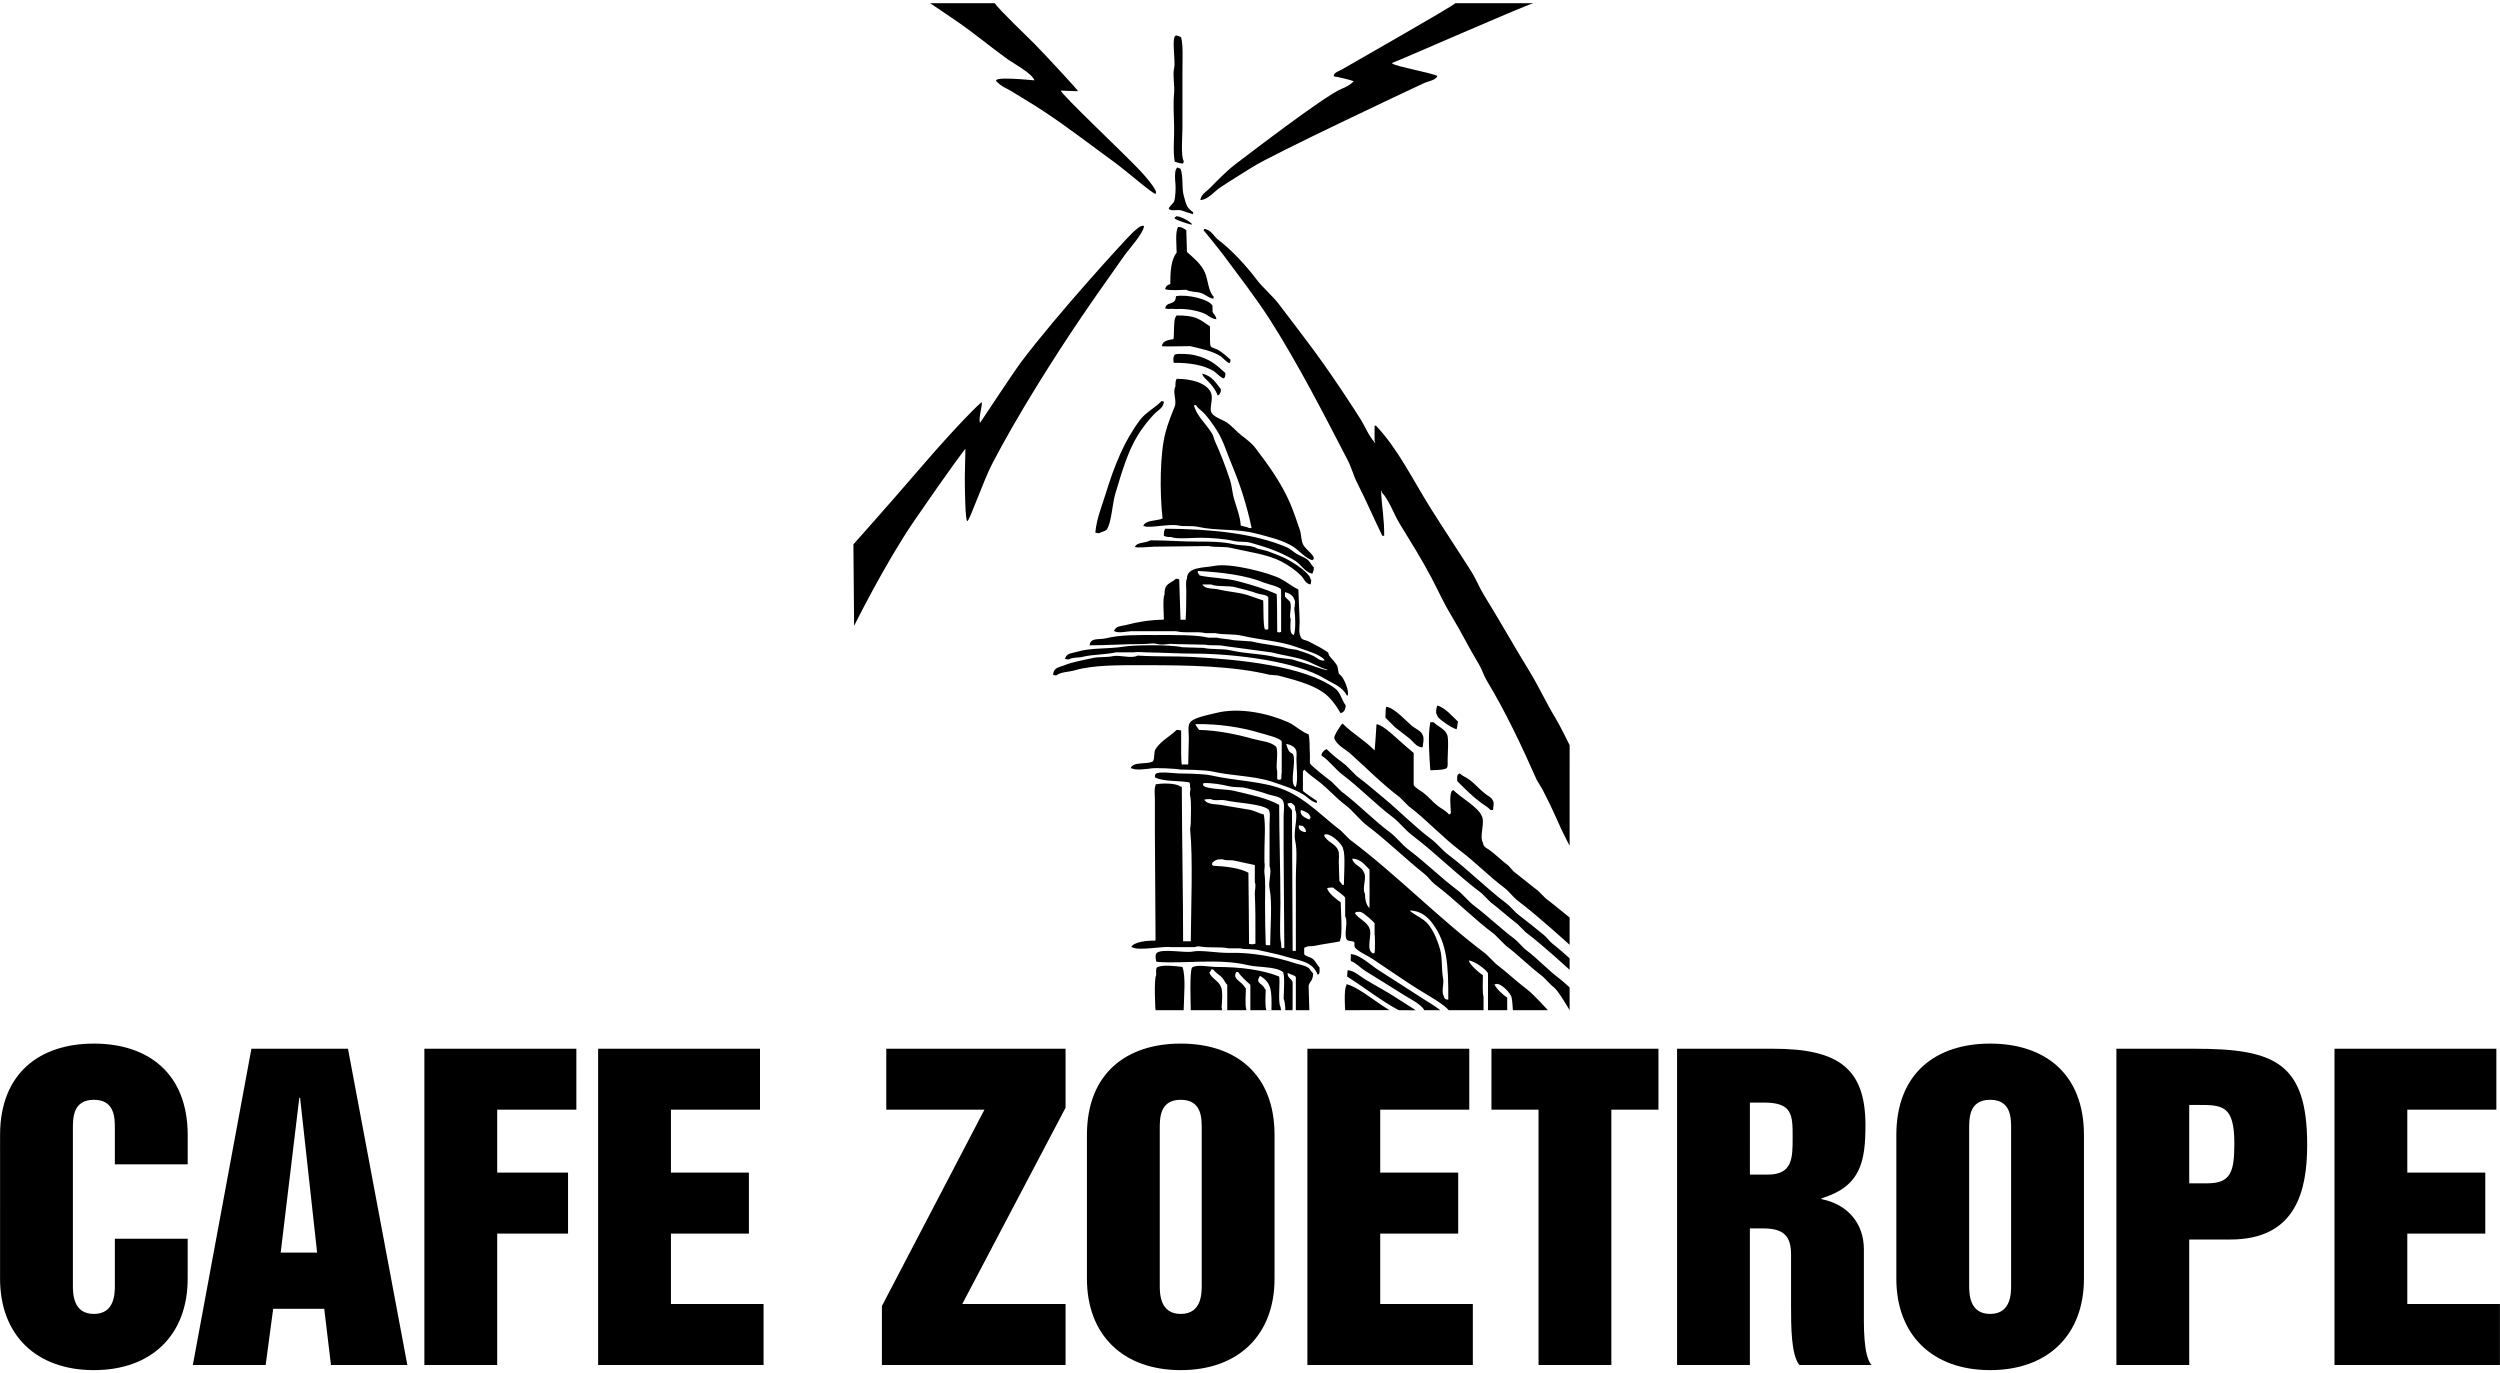 <?xml version="1.0" encoding="utf-8"?>
<!-- Generator: Adobe Illustrator 24.2.0, SVG Export Plug-In . SVG Version: 6.00 Build 0)  -->
<svg version="1.1" id="Layer_1" xmlns="http://www.w3.org/2000/svg" xmlns:xlink="http://www.w3.org/1999/xlink" x="0px" y="0px"
	 viewBox="0 0 375 206" style="enable-background:new 0 0 375 206;" xml:space="preserve">
<style type="text/css">
	.st0{fill-rule:evenodd;clip-rule:evenodd;}
</style>
<g>
	<path class="st0" d="M235.442,126.861c0,0-0.865-1.643-1.294-2.582c-0.885-2.014-1.765-3.905-2.778-5.86
		c-0.292-0.476-0.573-0.964-0.864-1.444c-2.231-5.048-4.71-10.301-7.495-14.89c-0.483-0.794-0.679-1.624-1.154-2.406
		c-1.429-2.34-2.708-4.962-4.135-7.301c-1.132-1.852-1.966-3.737-2.978-5.667c-1.445-2.752-3.194-5.547-4.801-8.169
		c-0.881-1.44-1.572-3.546-2.697-4.708c0-0.066,0-0.132,0-0.197c-0.027,0-0.059,0-0.098,0c0.117,2.274,0.507,4.299,0.48,6.73
		c-0.092,0-0.189,0-0.282,0c-1.255-2.578-2.453-5.35-3.744-7.878c-0.604-1.178-0.844-2.292-1.446-3.455
		c-3.703-7.156-7.328-14.223-11.523-20.859c-2.16-3.395-4.652-6.585-7.026-9.797c-0.7-0.95-3.036-3.815-3.073-3.842
		c0.036,0,0.096-0.132,0.096-0.196c1.046,0.106,1.454,1.132,2.112,1.638c1.986,1.493,4.178,3.875,5.676,5.862
		c1.022,1.353,2.433,2.49,3.459,3.837c2.28,3.04,4.637,6.023,6.823,9.135c1.847,2.636,3.671,5.369,5.381,8.063
		c0.72,1.148,1.214,2.495,2.107,3.461c0,0.034,0,0.067,0,0.099c0.039,0,0.072,0,0.1,0c-0.039-0.199-0.025-0.185-0.1-0.288
		c0-0.773,0-1.54,0-2.299c0.072,0,0.132,0,0.205,0c3.358,3.536,5.586,8.253,8.259,12.478c1.966,3.137,4.081,6.293,6.059,9.421
		c0.727,1.169,1.191,2.387,1.91,3.561c2.311,3.746,4.529,7.682,6.828,11.436c1.369,2.244,2.484,4.687,3.836,6.912
		c0.801,1.317,2.159,4.125,2.159,4.125V126.861z M178.615,151.525c-0.01-1.183-0.19-5.784,0.192-6.391
		c0.713-0.525,2.588-0.091,3.653-0.091c3.499,0,6.885,0.406,9.416,1.438c0.167,0.908-0.216,3.861,0.188,4.513
		c0.038,0.089,0.068,0.43,0.096,0.531H178.615z M173.32,151.525c0,0-0.263-4.656,0.104-5.235c-0.006-0.378-0.049-0.932,0.096-1.156
		c0.677-0.485,2.971-0.219,3.846-0.091c0.535,1.48,0.216,4.441,0.186,6.483H173.32z M128.011,81.655c0,0,5.014-5.612,10.256-11.706
		c5.729-6.66,8.841-9.564,8.926-9.591c0.369-0.132-0.504,2.372-0.189,3.065c0.011,0.034,4.972-7.526,6.153-9.097
		c5.41-7.194,15.53-18.263,16.618-19.314c0.441-0.427,1.536-1.48,1.834-1.056c-0.207,1.2-2.294,3.423-2.987,4.423
		c-2.098,2.99-4.202,5.933-6.244,8.938c-4.303,6.316-9.915,15.237-13.554,22.26c-1.339,2.591-3.405,8.588-3.725,8.588
		c-0.31,0-0.377-4.737-0.377-6.534c0-0.631,0.09-3.653,0.09-4.33c-0.017,0-2.299,2.971-7.686,10.832
		c-4.379,6.391-9.012,15.746-9.012,15.746L128.011,81.655z M149.211,0.48c0.61,0.933,5.061,5.189,5.864,5.994
		c0.996,1.005,6.615,6.988,6.619,7.206c-0.426,0.016-2.199-0.09-2.584-0.09c0.269,0.748,9.336,9.301,11.722,11.815
		c0.685,0.715,1.457,1.605,2.02,2.395c0.226,0.337,0.768,1.048,0.478,1.255c-0.134,0.282-4.486-3.484-5.765-4.423
		c-3.662-2.656-7.253-5.458-11.051-7.965c-1.579-1.05-3.236-1.999-4.809-2.987c-0.738-0.472-1.32-0.551-2.204-1.445
		c-0.89-0.878,5.439-0.182,5.667-0.182c-0.371-1.062-3.073-2.488-4.035-3.175c-2.548-1.83-5.02-3.905-7.594-5.671
		c-1.26-0.871-4.032-2.727-4.032-2.727H149.211z M180.055,30.014c0.103-0.855,0.862-1.241,1.352-1.725
		c1.297-1.309,2.533-2.62,4.03-3.75c0.877-0.648,13.273-10.223,15.854-11.238c0.648-0.26,1.249-0.591,1.736-1.067
		c0.028,0,0.051,0,0.087,0c-0.319-0.23-2.52-0.716-2.97-0.766c-0.036-0.033-0.076-0.064-0.098-0.089
		c0.155-0.599,0.78-0.679,1.245-0.961c0.544-0.34,17.008-9.685,17.008-9.939h11.716c-1.568,0.427-20.709,8.861-21.231,8.972
		c0.036,0.032,0.067,0.064,0.096,0.097c0.617,0.448,5.468,1.296,6.728,1.832c-0.18,0.642-1.343,0.79-1.925,1.053
		c-2.147,0.981-22.775,10.713-25.745,12.584c-1.655,1.044-3.354,2.064-4.996,3.171C182.123,28.741,181.254,29.927,180.055,30.014
		 M176.407,5.322c-0.761,0.15-0.031,3.757-0.288,4.899c-0.24,1.054,0.102,2.719,0,3.747c-0.159,1.532-0.037,3.331,0,5.093
		c0.03,1.674-0.189,3.686,0.09,5.192c0.398,0.14,0.781,0.247,1.254,0.285c0.05-0.145,0.063-0.165,0.097-0.388
		c-0.456-0.603-0.193-3.889-0.193-4.997c0-2.913,0-5.824,0-8.735c0-1.584,0.12-3.535-0.191-4.813
		C176.882,5.462,176.833,5.367,176.407,5.322z M176.597,25.115c-0.112,0.154-0.102,0.082-0.19,0.289
		c-0.227,0.362-0.159,1.57-0.093,2.116c0.054,0.517,0.041,1.97-0.195,2.684c-0.099,0.302-0.973,0.966-0.769,1.157
		c0.413,0.358,1.167,0.036,1.826,0.19c0.576,0.197,1.15,0.387,1.729,0.579c0.025-0.096,0.067-0.192,0.092-0.283
		c-0.025,0-0.536-0.381-0.765-0.676c-0.33-0.428-0.521-1.263-0.672-1.828c-0.326-1.178-0.034-2.917-0.484-4.029
		C176.916,25.243,176.755,25.175,176.597,25.115z M176.495,32.421c-0.087,0.082-0.163,0.124-0.286,0.193c0,0.067,0,0.129,0,0.189
		c0.066,0.031,0.129,0.065,0.198,0.091c0.242,0.179,2.283,0.892,2.4,0.777C178.807,33.418,177.342,32.52,176.495,32.421z
		 M176.691,34.056c-0.426,0.814-0.199,2.685-0.195,3.838c-0.838,1.074-0.954,2.792-0.954,4.707
		c-0.378,0.121-0.697,0.333-0.768,0.775c0.795,0.262,2.199,0.097,3.171,0.093c0.599,0.359,1.547,0.26,2.213,0.482
		c0.63,0.214,1.116,0.726,1.826,0.863c0.033-0.099,0.059-0.191,0.092-0.286c-0.855-0.821-0.837-2.489-1.342-3.656
		c-0.576-1.304-1.697-2.177-2.69-3.072c-0.035-1.092-0.069-2.178-0.099-3.264c-0.196-0.127-0.225-0.202-0.481-0.295
		C177.268,34.081,177.067,34.056,176.691,34.056z M182.46,47.89c-0.066-0.608-0.43-0.712-0.58-1.15c0-0.29,0-0.579,0-0.872
		c-0.464-0.98-3.837-1.768-5.473-1.44c-0.06,0.364-0.087,0.717-0.384,0.861c-0.534,0.356-1.101,0.196-1.25,0.97
		c0.185,0.056,0.385,0.092,0.674,0.094c0.151-0.082,0.723,0.021,1.15,0c1.201-0.082,2.99,0.217,4.033,0.668
		C181.243,47.293,181.669,47.802,182.46,47.89z M176.495,47.316c-0.103,0.146-0.103,0.081-0.181,0.292
		c-0.292,0.45-0.165,2.559-0.292,3.264c-0.742,0.116-1.656,0.225-1.73,1.048c0.067,0.094,2.883,0,4.226,0
		c1.704,0.413,3.346,0.711,4.612,1.541c0.249,0.167,1.147,1.168,1.344,0.962c0.087-0.121,0.087-0.232,0.096-0.482
		c-0.567-0.514-1.149-1.024-1.829-1.439c-0.282-0.179-0.999-0.3-1.143-0.582c-0.178-0.315-0.061-2.572-0.103-2.971
		C179.815,47.841,179.42,47.32,176.495,47.316z M176.209,53.178c-0.235,0.435-0.206,0.492-0.187,1.148
		c0.034,0.028,0.059,0.056,0.096,0.097c2.306-0.03,4.498,0.354,5.956,1.247c0.265,0.168,1.346,1.261,1.532,1.06
		c0.183-0.201,0.196-0.367,0.196-0.774c-1.445-1.334-2.33-2.114-4.608-2.685C178.507,53.101,176.718,52.993,176.209,53.178z
		 M180.35,56.052c0,0.678,1.589,1.348,2.301,3.268c0.067,0,0.308-0.155,0.381-0.377c0.095-0.141,0.098-0.32,0.098-0.578
		C182.309,57.368,181.842,56.405,180.35,56.052z M176.495,56.825c-0.157,0.295-0.197,0.623-0.181,1.156
		c-0.471,0.778,0.243,2.12-0.105,2.979c-0.455,1.136-0.981,2.449-1.339,3.75c-0.906,3.196-0.926,9.234-0.484,13.063
		c-0.747,0.376-2.689,0.206-2.887,1.158c0.071,0,0.131,0,0.198,0c0.632,0.339,3.761-0.401,5.093-0.106
		c0.853,0.198,1.899-0.022,2.885,0.198c2.736,0.623,5.883,0.268,8.548,0.965c2.038,0.522,4.166,1.014,5.762,2.014
		c0.743,0.469,2.02,1.904,2.884,2.016c0.803-0.47-1.075-1.546-1.432-2.4c-0.32-0.752-0.207-1.419-0.488-2.211
		c-0.444-1.27-0.894-2.671-1.441-3.942c-1.357-3.113-3.266-5.719-5.195-8.261c-0.502-0.676-1.327-1.312-2.012-1.83
		c-0.786-0.592-1.463-1.452-2.303-2.014c-0.643-0.429-2.003-0.803-2.308-1.534c-0.29-0.54,0.282-1.958,0-2.787
		C181.167,57.481,178.72,56.807,176.495,56.825z M174.197,60.19c-0.968,1.014-2.324,1.662-3.179,2.786
		c-2.397,3.195-3.848,6.807-5.185,11.153c-0.541,1.757-1.361,3.718-1.533,5.759c0.165,0.053,0.303,0.081,0.578,0.1
		c0.358-0.258,0.873-0.24,1.146-0.581c0.682-0.919,0.846-3.947,1.25-5.277c0.967-3.183,1.859-6.395,3.462-8.947
		c0.688-1.09,1.594-2.258,2.493-3.172c0.499-0.495,1.274-0.824,1.35-1.724c-0.033-0.031-0.058-0.067-0.094-0.096
		C174.387,60.19,174.292,60.19,174.197,60.19z M181.785,64.998c0.244,0.389,0.288,0.823,0.482,1.243
		c0.794,1.718,1.571,3.72,2.208,5.673c0.349,1.06,0.34,1.98,0.676,3.073c0.341,1.145,0.892,2.562,0.959,3.836
		c0.313,0.144,0.949,0.191,1.251,0.385c0.131,0,0.252,0,0.382,0c-0.717-3.432-1.755-6.607-2.97-9.512
		c-0.77-1.791-1.234-3.526-2.219-5.091c-0.507-0.809-1.188-1.765-1.821-2.494c-0.418-0.469-1.007-0.803-1.349-1.341
		c-0.091,0-0.189,0-0.291,0C179.427,62.305,180.928,63.601,181.785,64.998z M174.773,79.306c-0.156,0.29-0.197,0.556-0.193,1.062
		c0.301,0.162,0.619,0.197,1.149,0.189c0.591,0.353,3.402,0.09,4.326,0.105c1.635,0.006,3.552,0.147,4.997,0.472
		c0.948,0.216,1.691,0.041,2.59,0.29c2.468,0.686,4.71,1.486,6.636,2.692c0.815,0.51,1.527,1.782,2.592,1.931
		c0.035-0.104,0.069-0.192,0.095-0.3c0.104-0.151,0.104-0.395,0.104-0.666c-0.39-0.304-0.564-0.861-0.969-1.161
		c-0.497-0.371-1.077-0.522-1.634-0.864c-0.458-0.273-0.933-0.744-1.43-0.957C188.19,80.008,181.578,79.337,174.773,79.306z
		 M172.561,81.048c-0.857,0.492-1.953,0.226-2.307,0.954c0,0.248,2.051,0.019,2.884,0c2.726-0.035,5.438-0.062,8.162-0.094
		c1.057,0.223,2.263,0.032,3.365,0.281c2.623,0.613,5.348,0.921,7.502,2.018c1.064,0.553,2.163,1.303,2.972,2.12
		c0.454,0.443,0.664,1.238,1.442,1.338c0.064-0.177,0.097-0.37,0.097-0.668c-0.165-0.172-0.14-0.37-0.279-0.579
		c-0.677-0.973-2.711-2.267-3.856-2.784c-0.789-0.366-1.619-0.664-2.392-0.959c-0.291-0.063-1.412-0.383-1.541-0.383
		c-0.919-0.595-2.464-0.384-3.647-0.674c-1.487-0.359-3.795-0.399-5.287-0.383C177.233,81.258,175.014,81.038,172.561,81.048z
		 M177.846,92.957c-0.257,0-0.515,0-0.771,0c-0.056-2.017-0.131-4.034-0.191-6.045c-0.149-0.061-0.235-0.085-0.477-0.107
		c-0.864,0.786-1.772,0.628-1.729,2.405c-0.29,0.453-0.111,2.892-0.098,3.652c-0.033,0.025-0.058,0.063-0.094,0.094
		c-2.014,0.024-3.914,0.352-5.479,0.77c-0.899,0.236-1.63,0.128-1.923,0.958c0.035,0,0.063,0,0.098,0
		c0.562,0.344,1.878,0.014,2.498,0c2.245,0,4.476,0,6.728,0c1.524,0.35,2.977-0.038,4.417,0.283c0.477,0,0.961,0,1.443,0
		c1.229,0.285,2.698,0.082,4.034,0.391c2.916,0.673,5.756,0.793,8.263,1.729c1.197,0.453,3.451,1.034,4.136,1.919
		c0.029,0.032-0.373,0.276-1.156-0.284c-0.822-0.592-2.045-0.908-3.078-1.253c-0.411-0.064-0.829-0.125-1.243-0.189
		c-1.641-0.502-3.619-0.595-5.479-1.062c-0.899-0.055-1.793-0.122-2.691-0.186c-0.749-0.182-1.849-0.206-2.592-0.387
		c-0.418,0-0.836,0-1.25,0c-1.69-0.446-5.297-0.39-7.88-0.39c-2.565,0-5.201-0.058-7.4,0.481c-1.081,0.273-2.371-0.162-2.493,1.062
		c2.58,0,5.191-0.191,7.971-0.192c1.112,0,1.359-0.201,2.212,0c1.01,0.225,1.737-0.137,2.402,0c1.596,0.03,3.197,0.06,4.801,0.096
		c0.823,0.191,1.836-0.018,2.783,0.193c2.375,0.321,4.741,0.645,7.113,0.962c1.563,0.417,3.3,0.621,4.907,1.149
		c1.194,0.394,2.306,1.133,3.452,1.44c0,0.04,0,0.066,0,0.095c-0.09,0-1.126-0.293-1.634-0.475c-1.106-0.412-2.476-0.811-3.65-1.157
		c-0.735-0.093-1.472-0.187-2.214-0.277c-2.087-0.569-4.641-0.545-6.915-1.064c-1.394-0.325-2.868-0.096-4.132-0.382
		c-1.054-0.035-2.109-0.069-3.168-0.099c-1.954-0.427-7.27-0.333-8.744-0.1c-2.46,0.401-4.967,0.144-7.019,0.77
		c-0.832,0.259-1.543,0.166-1.821,0.965c-0.037,0-0.069,0-0.1,0c0.031,0.032,0.064,0.068,0.1,0.094
		c0.138,0.093,0.315,0.093,0.576,0.093c0.543-0.35,1.313-0.207,2.019-0.38c1.489-0.371,3.366-0.313,5-0.673c0.864,0,1.724,0,2.59,0
		c0.551-0.104,1.363-0.015,2.018,0c2.491,0.038,4.781,0.184,7.107,0.188c6.338,0.008,15.446,1.211,19.606,3.747
		c1.303,0.794,2.667,1.185,3.366,2.596c0.43-0.265-0.211-2.111-0.774-2.884c-0.165-0.159-0.321-0.319-0.474-0.48
		c-0.072-0.35-0.133-0.705-0.199-1.053c-0.281-0.639-0.873-1.108-1.244-1.636c-0.107-0.143-0.057-0.379-0.189-0.478
		c-0.896-0.638-1.908-1.137-2.892-1.639c-0.527-0.266-1.123-0.166-1.245-0.859c-0.267-0.436-0.085-1.589-0.098-2.209
		c-0.058-1.565-0.121-3.145-0.193-4.714c-0.889-0.445-1.789-1.164-2.692-1.633c-1.763-0.919-7.543-2.4-9.9-1.917
		c-1.572,0.307-4.13,0.11-4.121,1.917c-0.222,0.35-0.099,1.301-0.099,1.822C177.944,90.067,177.93,91.67,177.846,92.957z
		 M179.962,86.327c1.867,0.402,3.877,0.358,5.764,0.864c2.071,0.548,4.012,1.137,5.772,1.916c0.053,0.173,0.083,3.849,0.083,5.669
		c0.171,0.067,0.097,0.024,0.202,0.099c0.218-0.032,0.244-0.042,0.385-0.099c0-2.11,0-4.221,0-6.34
		c-0.23-0.453-2.011-0.811-2.603-1.057c-2.646-1.091-6.438-1.568-9.89-1.733C179.613,85.966,179.767,86.032,179.962,86.327z
		 M190.242,89.592c-0.201-0.403-1.17-0.403-1.632-0.574c-1.006-0.371-2.351-0.693-3.459-0.966c-0.837-0.201-2.884-0.04-3.461-0.387
		c-0.446,0-0.9,0-1.339,0c0.504,0.789,1.432,0.513,2.498,0.771c1.323,0.317,2.787,0.393,4.125,0.773
		c0.838,0.291,1.665,0.575,2.504,0.857c0.063,0.164-0.039,4.116,0.278,4.334c0.177,0.091,0.177,0.024,0.486,0
		C190.242,92.795,190.242,91.193,190.242,89.592z M192.743,89.501c0.252,0.253,0.512,0.505,0.765,0.768
		c0.334,0.87-0.214,2.04,0.1,2.593c-0.029,0.679-0.2,2.087,0.288,2.303c0.097,0.082,0.027,0.035,0.191,0.092
		c0.305-0.892,0.203-2.982,0.091-3.552c-0.132-0.729,0.288-1.339-0.091-1.92c-0.163-0.504-0.793-0.852-1.344-0.961
		C192.743,89.052,192.743,89.265,192.743,89.501z M170.638,98.336c-0.87,0.51-2.669-0.14-3.748,0.093
		c-0.928,0.209-2.051,0.051-3.075,0.295c-1.396,0.327-2.948,0.567-4.133,1.057c-0.876,0.359-1.626,0.31-1.725,1.437
		c0.154,0.053,0.227,0.073,0.475,0.099c0.723-0.562,1.791-0.478,2.796-0.774c2.896-0.837,6.737-0.762,10.558-0.762
		c6.539-0.005,13.28,0.12,18.647,1.437c0.416,0.035,0.836,0.064,1.244,0.099c2.458,0.651,4.878,1.253,6.732,2.494
		c1.126,0.757,1.997,1.984,2.69,3.171c0.165-0.055,0.096-0.015,0.191-0.095c0.396-0.146,0.528-0.571,0.573-1.058
		c-0.641-0.874-0.764-1.955-1.627-2.59c-4.561-3.318-14.139-4.327-21.622-4.707C176.332,98.409,173.32,98.515,170.638,98.336z
		 M215.608,105.828c-0.146,0.327-0.194,0.629-0.194,1.154c0.159,0.173,0.145,0.369,0.292,0.582c0.295,0.437,2.186,1.725,2.79,1.819
		c0.058-0.176,0.181-0.903,0.191-1.148C217.851,107.451,216.808,106.18,215.608,105.828z M207.927,106.018
		c-0.093,0.442-0.106,1.069-0.106,1.637c0.488,0.485,0.964,0.971,1.443,1.445c0.732,0.544,1.388,1.083,2.114,1.637
		c0.554,0.416,0.949,1.17,1.734,1.339c0.149,0.069,0.009,0.011,0.283,0c0.05-0.45,0.27-1.411,0-1.825
		c-0.213-0.592-0.961-0.888-1.437-1.243C210.98,108.271,209.241,106.18,207.927,106.018z M214.546,108.331
		c-0.392,2.061-0.143,5.114,0,7.199c0.066,0,2.349,0.016,2.503-0.375c0.154-0.231,0.094-0.772,0.094-1.15
		c0.007-0.8,0.202-3.381-0.094-3.851c-0.289-0.785-1.461-1.247-2.013-1.823C214.872,108.331,214.717,108.331,214.546,108.331z
		 M179.862,109.485c2.856,0.077,5.726,0.681,8.076,1.345c1.221,0.344,2.642,0.403,3.455,1.156c0.443,0.598-0.09,2.963,0.188,3.644
		c0,0.417,0,0.83,0,1.252c0.171,0.06,0.097,0.015,0.202,0.092c0.218-0.017,0.268-0.015,0.385-0.092
		c0.076-0.143,0.006-0.792,0.09-0.962c0-1.568,0-3.139,0-4.707c-0.231-0.516-2.448-1.031-3.174-1.251
		c-2.743-0.846-6.248-1.417-9.791-1.338C179.457,108.971,179.675,109.185,179.862,109.485z M193.411,112.747
		c0.146,0.198,0.487,0.227,0.574,0.481c0.434,1.16-0.504,3.882,0.192,4.714c0.108,0.076,0.029,0.038,0.199,0.096
		c0.353-1.044,0.089-2.898,0.089-4.134c0-0.447,0.096-1.164-0.089-1.445c-0.17-0.452-0.907-0.805-1.451-0.86
		C193.035,111.964,193.201,112.457,193.411,112.747z M223.967,121.496c0.016-0.492,0.173-1.075,0-1.349
		c-0.191-0.5-0.752-0.754-1.148-1.051c-0.867-0.655-1.612-1.579-2.508-2.214c-0.443-0.322-0.96-0.48-1.34-0.864
		c-0.169,0.056-0.089,0.02-0.19,0.096c-0.268,0.159-0.215,0.624-0.191,1.057c1.072,1.077,2.235,2.253,3.458,3.167
		c0.514,0.391,1.101,0.69,1.536,1.159C223.709,121.496,223.839,121.496,223.967,121.496z M180.439,117.744
		c0.065,0.064,0.132,0.131,0.191,0.199c0.689,0.449,3.382,0.42,4.422,0.669c2.44,0.586,4.902,1.057,6.824,2.117
		c0,4.536,0.188,9.757,0.188,14.699c0,1.188-0.159,5.473,0.104,5.955c-0.008,0.342,0.016,0.651,0.09,0.866
		c0.217-0.024,0.238-0.044,0.388-0.091c-0.032-4.843-0.067-9.677-0.103-14.518c0-1.729,0-3.45,0-5.178
		c0-0.641,0.186-1.877-0.09-2.315c-0.286-0.705-1.653-0.783-2.402-1.051c-0.909-0.338-2.095-0.613-3.078-0.873
		c-0.931-0.238-1.678-0.067-2.594-0.28c-1.127-0.271-2.493-0.513-3.845-0.488C180.504,117.555,180.477,117.653,180.439,117.744z
		 M190.434,133.321c-0.225-1.073,0.386-2.565,0-3.371c0-2.114,0-4.23,0-6.344c0-0.609,0.179-1.939-0.192-2.211
		c-1.147-0.851-4.714-0.939-6.439-1.339c-0.646-0.158-1.681,0.12-2.205-0.194c-0.369-0.006-0.728,0.013-0.969,0.098
		c0.604,0.852,1.764,0.578,2.977,0.859c1.355,0.231,2.694,0.453,4.035,0.677c0.653,0.177,1.276,0.534,1.924,0.673
		c0.306,1.581,0.1,3.72,0.1,5.471c0,0.575,0,1.158,0,1.733c0.123,0.559-0.075,1.112,0,1.634c0.183,1.25,0.091,2.913,0.091,4.327
		c0,2.298,0.031,4.581,0.103,6.341c0.032,0.032,0.062,0.065,0.095,0.099c0.196,0,0.385,0,0.574,0
		C190.537,139.186,190.866,135.374,190.434,133.321z M194.377,131.675c0-1.758,0.255-3.985-0.099-5.571
		c-0.321-1.439,0.518-3.669,0-4.608c0.013-0.802-0.19-0.706-0.58-1.059c-0.273,0.008-0.403,0.038-0.571,0.101
		c0.103,0.601,0.511,0.601,0.67,1.045c0.041,7.023,0.058,14.033,0.101,21.045c0.158,0,0.317,0,0.481,0
		C194.377,138.987,194.377,135.334,194.377,131.675z M196.399,122.937c0.058-0.118,0.105-0.205,0.183-0.288
		c-0.036-0.201-0.02-0.185-0.097-0.288c-0.212-0.476-0.84-0.682-1.345-0.864C194.876,122.31,195.818,122.688,196.399,122.937z
		 M195.526,124.765c0.101,0.075,0.216,0.057,0.38,0c-0.046-0.538-0.251-0.546-0.469-0.87c-0.197-0.033-0.389-0.064-0.582-0.096
		C194.684,124.318,195.054,124.634,195.526,124.765z M198.601,125.244c0.355,1.053,1.735,1.262,2.114,2.301
		c0.213,0.324,0.102,1.231,0.102,1.737c0.028,0.957,0.054,1.919,0.089,2.88c0.161,0.19,0.317,0.386,0.476,0.575
		c0.067,0,0.131,0,0.2,0c0.009-1.23,0.238-4.674-0.095-5.28c-0.016-0.784-1.525-2.025-2.114-2.212
		c-0.136-0.098-0.321-0.098-0.58-0.098C198.692,125.219,198.77,125.178,198.601,125.244z M204.559,130.814
		c0.557,0.817-0.329,2.402,0.191,3.27c-0.013,1.573,0.635,2.11,0.673,2.11c0.024-1.957,0.007-3.209,0-5.762
		c-0.673-0.646-1.324-1.62-2.592-1.634C203.031,129.806,204.23,129.91,204.559,130.814z M188.129,141.579c0.061,0,0.126,0,0.183,0
		c0.022-2.866,0-5.736-0.089-7.494c-0.026-0.531,0.228-1.288,0-1.732c0-0.863,0-1.729,0-2.597c-0.935-0.216-2.121-0.435-3.074-0.664
		c-0.517-0.129-1.313,0.045-1.735-0.199c-0.945-0.018-1.075,0.113-1.535,0.482c-0.022,0.095-0.062,0.197-0.095,0.289
		c0.073,0.067,0.129,0.124,0.198,0.197c1.804,0.084,3.999,0.333,5.28,1.049c0.016,3.14,0.098,7.097,0.098,10.67
		C187.711,141.614,187.898,141.721,188.129,141.579z M213.589,138.024c1.159,0.873,1.951,2.757,2.408,4.32
		c0.403,1.403,0.182,3.022,0.481,4.514c0.14,0.717-0.319,1.901,0.098,2.598c0.114,0.575,0.596,0.475,0.666,0.475
		c0.024-5.162-0.157-8.391-2.307-11.331c-0.717-0.992-1.782-2.011-3.455-2.018C211.48,136.756,213.209,137.736,213.589,138.024z
		 M203.213,136.962c0.575,0.855,1.862,1.315,2.211,2.308c0.398,0.698-0.374,2.707,0.188,3.461c0.1,0.1,0.199,0.195,0.288,0.288
		c0.204-0.044,0.191-0.024,0.288-0.093c0.072-0.066,0.082-2.658,0-2.789c0-0.542,0-1.094,0-1.638
		c-0.096-0.227-1.628-1.543-1.922-1.627c-0.149-0.116-0.472-0.111-0.765-0.094C203.406,136.853,203.337,136.896,203.213,136.962z
		 M181.406,145.902c0.323,0.872,1.408,1.239,1.724,2.111c0.326,0.504,0.169,2.656,0.103,3.07c0.071,0.107,0.027,0.267,0.088,0.442
		c0.319,0,0.496,0,0.767,0c0-1.154,0-2.646,0-3.794c-0.274-0.277-0.423-0.64-0.673-0.964c-0.383-0.515-1.075-0.804-1.433-1.352
		c-0.103,0-0.198,0-0.293,0C181.616,145.662,181.548,145.756,181.406,145.902z M186.783,148.218c0.036,0,0.062,0,0.102,0
		c-0.007,0.932-0.171,2.539,0.085,3.307c0.273-0.012,0.412,0,0.584,0c0-1.154,0-2.646,0-3.794c-0.6-0.56-1.396-1.239-1.828-1.926
		c-0.09,0-0.189,0-0.289,0C184.773,146.927,186.406,147.227,186.783,148.218z M213.636,151.525c-0.39-0.848-2.251-1.768-3.021-2.258
		c-1.928-1.221-3.886-2.415-5.865-3.653c-0.669-0.418-1.325-1.184-2.111-1.445c-0.064-0.267,0-0.995,0-1.056
		c1.383,0.089,3.094,1.747,4.138,2.404c2.172,1.361,4.292,2.782,6.432,4.131c0.761,0.48,2.14,1.319,2.829,1.877H213.636z
		 M209.806,151.525c-2.396-1.253-5.479-3.625-7.741-5.044c-0.007-0.297,0.091-0.908,0.091-0.964c1.002,0.111,1.693,0.806,2.403,1.25
		c1.675,1.046,3.368,1.903,4.998,2.976c0.482,0.319,2.818,1.802,2.818,1.802L209.806,151.525z M201.774,151.525
		c0,0-0.23-3.113,0.189-3.703c0-0.065,0-0.124,0-0.189c1.381,0.234,4.02,2.316,5.184,3.071c0.36,0.23,0.863,0.584,1.264,0.821
		H201.774z M194.377,151.525c0,0,0-3.414,0-4.955c-0.145-0.304-0.797-0.373-1.061-0.572c-0.061,0-0.127,0-0.19,0
		c0.063,0.808,0.591,0.744,0.77,1.343c0,1.29-0.009,4.185-0.009,4.185h-1.091c0-0.645-0.094-1.446-0.253-1.687
		c0.02-0.815,0.215-3.544-0.09-4.032c-1.132-0.876-3.715-0.659-5.382-1.059c-4.295-1.027-9.661-0.141-13.551-0.474
		c-0.031-0.034-0.061-0.067-0.096-0.103c-0.087-0.41-0.178-0.957,0.096-1.243c0.884-0.677,4.212,0.049,5.384-0.195
		c1.23-0.267,3.799,0.244,5.475,0.195c3.331-0.109,7.101,0.63,9.798,1.535c0.721,0.239,1.425,0.293,2.024,0.673
		c0.336,0.206,0.46,0.632,0.763,0.863c-0.005,1.084-0.451,1.153-0.672,1.825c0.042,1.117,0.107,3.703,0.107,3.703H194.377z
		 M189.756,148.397c0.04,0,0.068,0,0.103,0c-0.012,0.886-0.146,2.405,0.095,3.128c0.315,0,0.565,0.072,0.763,0
		c0.049-2.819,0.063-4.116-1.721-5.146C188.204,147.6,189.365,147.36,189.756,148.397z M235.442,141.721
		c0,0-4.965-4.523-7.732-6.579c-0.749-0.562-1.348-1.455-2.112-2.014c-2.276-1.719-4.251-3.758-6.519-5.487
		c-2.725-2.049-5.054-4.658-7.791-6.723c-0.452-0.449-0.898-0.895-1.345-1.345c-2.642-1.993-4.95-4.35-7.395-6.537
		c-0.755-0.662-2.055-1.277-2.403-2.298c-0.141-0.328,1.079-2.154,1.237-2.214c1.458,1.493,3.369,2.537,4.806,4.043
		c0.039,0,0.288-3.887,0.288-3.94c1.124,0.125,3.456,2.562,4.336,3.259c0.412,0.337,1.21,1.061,1.239,1.061c0,1.594,0,3.202,0,4.798
		c0.186,0.413,1.079,0.885,1.443,1.161c0.782,0.579,1.44,1.427,2.213,2.012c0.514,0.389,1.256,0.726,1.63,1.252
		c0.06,0,0.208-0.099,0.293-0.193c-0.018-0.82-0.284-2.941,0.195-3.364c0.093-0.077,0.02-0.037,0.186-0.095
		c0.955,1.005,3.782,2.611,4.233,3.843c0.577,0.943-0.386,3.09,0.192,4.028c0.085,0.719,0.602,0.821,1.052,1.156
		c0.952,0.717,1.801,1.573,2.792,2.314c0.25,0.287,0.511,0.573,0.762,0.856c1.256,0.958,2.404,1.939,3.658,2.888
		c0.379,0.385,0.767,0.762,1.154,1.152c1.005,0.753,3.59,2.878,3.59,2.878V141.721z M235.442,145.47c0,0-4.168-3.834-6.575-5.619
		c-0.408-0.424-0.832-0.84-1.247-1.251c-1.396-1.046-2.633-2.22-4.036-3.266c-0.452-0.452-0.902-0.899-1.342-1.347
		c-3.652-2.738-6.842-5.987-10.479-8.743c-1.023-0.78-1.863-1.933-2.884-2.69c-2.631-1.986-4.865-4.361-7.499-6.345
		c-1.11-0.838-1.981-2.115-3.16-2.881c0.006-0.554,0.597-0.905,0.768-0.963c0.851,0.882,1.89,1.654,2.874,2.403
		c0.553,0.539,1.094,1.095,1.637,1.634c1.434,1.073,2.759,2.22,4.127,3.36c2.411,1.998,4.588,4.262,7.115,6.151
		c0.846,0.639,1.559,1.572,2.401,2.217c3.085,2.321,5.765,5.069,8.84,7.394c0.652,0.489,1.179,1.245,1.833,1.725
		c1.285,0.97,2.487,1.967,3.746,2.982c0.474,0.38,0.854,0.983,1.34,1.348c0.888,0.67,2.54,2.169,2.54,2.169V145.47z
		 M235.442,151.525c0,0-1.691-2.919-2.342-3.414c-0.691-0.515-1.246-1.306-1.926-1.821c-1.842-1.399-3.419-3.037-5.282-4.428
		c-0.581-0.572-1.157-1.152-1.73-1.725c-3.134-2.333-5.824-5.145-8.94-7.496c-0.551-0.416-0.983-1.103-1.539-1.538
		c-2.923-2.334-5.568-4.952-8.542-7.208c-1.211-0.898-2.153-2.261-3.367-3.167c-1.438-1.086-2.62-2.489-4.034-3.558
		c-0.723-0.541-1.489-1.097-2.113-1.732c-0.068,0.074-0.129,0.215-0.19,0.291c0,0.959,0,1.923,0,2.882
		c0.071,0.163,1.845,1.376,2.106,1.535c0,0.102,0,0.19,0,0.29c-0.826-0.148-1.386-0.866-2.017-1.243
		c-1.357-0.839-3.132-1.408-4.706-1.927c-2.744-0.913-5.958-0.859-8.939-1.537c-1.161-0.263-4.355-0.291-4.805-0.291
		c-0.683-0.152-3.639-0.28-4.321-0.186c-0.619,0.073-2.398,0.348-2.98,0c-0.064,0-0.126,0-0.191,0
		c0.404-1.101,2.407-0.504,3.364-1.057c0.299-0.5,0.093-1.383,0.382-1.832c0.783-1.21,2.158-1.894,3.165-2.879
		c0.302,0.003,0.495,0.032,0.68,0.094c0.006,1.572-0.011,2.2,0,3.455c0,0.324,0.035,1.467,0.093,1.637c0.321,0,0.644,0,0.963,0
		c0.028-1.314,0.065-2.629,0.094-3.936c0.004-0.617-0.166-1.79,0.1-2.214c0.344-0.846,2.751-1.258,3.842-1.541
		c3.762-0.986,8.178,0.119,10.955,1.35c1.055,0.467,2.013,1.466,3.07,1.823c0.222,0.998,0.107,1.944,0.193,2.979
		c0,0.452,0,0.894,0,1.343c0.167,0.41,2.759,2.406,3.269,2.79c0.483,0.478,0.961,0.957,1.442,1.44
		c2.564,1.926,4.739,4.236,7.307,6.151c0.988,0.741,1.8,1.85,2.784,2.599c2.542,1.913,4.764,4.135,7.303,6.046
		c0.916,0.692,1.671,1.714,2.593,2.407c2.072,1.56,3.888,3.344,5.959,4.895c0.65,0.493,1.173,1.249,1.819,1.732
		c1.704,1.28,3.136,2.873,4.806,4.134c0.624,0.469,1.675,1.439,1.675,1.439V151.525z M226.935,151.525c0,0-0.108-1.672-0.178-1.782
		c-0.02-0.72-1.769-2.459-2.403-2.11c-0.056,0-0.123,0-0.191,0c0.244,0.666,1.353,1.645,1.917,2.015c0,0.414,0,1.877,0,1.877h-2.878
		c0,0,0-3.892,0-5.528c-0.244-0.54-2.018-1.868-2.889-1.921c0.128,0.623,1.608,1.89,2.123,2.213
		c-0.016,0.828-0.084,2.789,0.093,3.167c0,0.475,0,2.069,0,2.069h-5.239c-0.591-0.848-3.577-2.5-4.562-3.128
		c-2.314-1.465-4.639-3.095-6.916-4.604c-0.57-0.382-2.348-1.193-2.597-1.73c-0.116-0.258,0.022-0.59-0.1-0.773
		c-0.274-0.175-0.822-0.084-1.049-0.286c-0.579-0.764,0.221-2.702-0.291-3.556c0-0.927,0-1.857,0-2.787
		c-0.162-0.373-1.471-1.19-1.826-1.532c-0.344-0.009-0.644,0.013-0.869,0.091c0.075,0.68,1.504,1.788,2.021,2.116
		c0.013,1.055,0.322,5.003-0.094,5.669c0,0.067,0,0.122,0,0.189c-1.09,0.253-2.6,0.406-3.746,0.67
		c-0.516,0.127-0.987-0.032-1.354,0.201c-0.087,0.028-0.184,0.062-0.278,0.095c0,0.318,0,0.637,0,0.955
		c0.157,0.328,0.939,0.457,1.242,0.68c0.466,0.337,0.659,0.936,1.064,1.341c0.006,0.331,0.033,0.768-0.094,0.965
		c-0.099,0.069-0.031,0.025-0.195,0.093c-0.783-2-2.628-2.058-4.719-2.688c-1.209-0.378-2.723-0.655-4.025-0.966
		c-0.988-0.237-1.973-0.086-2.884-0.289c-0.581,0-1.158,0-1.739,0c-1.295-0.286-3.017-0.016-4.316-0.286
		c-0.307-0.066-0.596,0.071-0.766,0.1c-1.153,0-2.311,0-3.467,0c-1.37-0.176-4.935,0.623-5.954,0c-0.033,0-0.064,0-0.096,0
		c0.362-0.784,2.398-1.006,3.551-0.962c0.04-0.032,0.067-0.062,0.101-0.098c-0.033-5.413-0.061-10.827-0.101-16.238
		c0-1.639,0-3.269,0-4.903c0-0.577-0.134-1.627,0.101-2.023c0-0.059,0-0.122,0-0.186c0.904-0.191,3.017-0.209,3.652,0.29
		c0.093,0.029,0.193,0.06,0.286,0.096c0.02,7.174,0.202,16.929,0.195,23.153c0.383,0,0.769,0,1.152,0
		c0.039-4.841,0.338-12.674-0.096-16.719c-0.024-0.161,0.096-0.735,0.096-1.059c0-1.367,0.115-3.068-0.096-4.039
		c-0.128-0.595,0.141-0.987,0-1.243c0-0.325-0.029-0.578-0.094-0.768c-1.522-0.308-3.961-0.091-5.195-0.768
		c0.011-0.246,0.017-0.356,0.101-0.483c0.29-0.466,2.911-0.115,3.461-0.096c0.477,0,3.667,0.029,4.807,0.282
		c3.784,0.861,7.947,0.857,11.145,2.217c3.268,1.384,5.676,4.032,8.357,6.051c0.444,0.45,0.892,0.9,1.344,1.343
		c7.14,5.366,13.333,11.835,20.468,17.201c0.484,0.475,0.957,0.964,1.441,1.443c1.668,1.264,3.132,2.679,4.808,3.937
		c0.854,0.656,3.026,3.032,3.026,3.032H226.935z"/>
	<path d="M0.011,170.254c0-9.262,5.937-13.715,14.071-13.715c8.134,0,14.071,4.453,14.071,13.715v4.393H17.228v-5.343
		c0-1.603,0-4.335-3.147-4.335c-3.147,0-3.147,2.732-3.147,4.335v23.451c0,1.246,0,4.334,3.147,4.334
		c3.147,0,3.147-3.088,3.147-4.334v-6.947h10.924v5.997c0,8.43-5.403,13.714-14.071,13.714c-8.668,0-14.071-5.284-14.071-13.714
		V170.254z M37.711,157.311h14.486l8.905,47.437H49.644l-1.009-8.43h-7.658l-1.129,8.43H28.925L37.711,157.311z M42.104,187.887
		h5.462l-2.552-23.213h-0.119L42.104,187.887z M63.656,157.311h22.798v9.143H74.58v9.44h10.627v9.143H74.58v19.711H63.656V157.311z
		 M89.718,157.311H114v9.143h-13.358v9.44h11.696v9.143h-11.696v10.568h13.893v9.143H89.718V157.311z M132.939,157.311h26.895v8.846
		l-15.496,29.448h15.496v9.143h-27.548v-8.846l15.377-29.447h-14.724V157.311z M163.04,170.254c0-9.262,5.936-13.715,14.07-13.715
		c8.134,0,14.071,4.453,14.071,13.715v21.551c0,8.43-5.403,13.714-14.071,13.714s-14.07-5.284-14.07-13.714V170.254z
		 M173.964,192.755c0,1.246,0,4.334,3.147,4.334c3.147,0,3.147-3.088,3.147-4.334v-23.451c0-1.603,0-4.335-3.147-4.335
		c-3.147,0-3.147,2.732-3.147,4.335V192.755z M196.109,157.311h24.282v9.143h-13.358v9.44h11.697v9.143h-11.697v10.568h13.893v9.143
		h-24.817V157.311z M223.716,157.311h25.053v9.143h-7.065v38.294h-10.923v-38.294h-7.065V157.311z M251.56,157.311h14.426
		c9.737,0,13.833,2.909,13.833,11.458c0,5.581-0.771,9.203-6.589,10.984v0.118c3.859,0.772,6.352,3.562,6.352,7.54v8.372
		c0,3.146-0.118,7.421,1.128,8.964h-10.805c-1.247-1.543-1.247-5.819-1.247-8.964v-7.6c0-2.731-1.069-3.918-4.156-3.918h-2.018
		v20.482H251.56V157.311z M262.484,176.191h2.671c3.741,0,3.741-2.494,3.741-5.58c0-3.325,0-5.225-4.274-5.225h-2.138V176.191z
		 M284.451,170.254c0-9.262,5.936-13.715,14.07-13.715c8.133,0,14.071,4.453,14.071,13.715v21.551
		c0,8.43-5.403,13.714-14.071,13.714c-8.668,0-14.07-5.284-14.07-13.714V170.254z M295.374,192.755c0,1.246,0,4.334,3.147,4.334
		c3.146,0,3.146-3.088,3.146-4.334v-23.451c0-1.603,0-4.335-3.146-4.335c-3.147,0-3.147,2.732-3.147,4.335V192.755z M317.46,157.311
		h11.696c11.993,0,16.921,2.019,16.921,14.427c0,6.946-1.722,14.189-11.519,14.189h-6.174v18.82H317.46V157.311z M328.384,177.497
		h2.731c3.504,0,4.037-1.722,4.037-5.996c0-5.759-1.84-5.759-5.52-5.759h-1.248V177.497z M350.173,157.311h24.281v9.143h-13.358
		v9.44h11.696v9.143h-11.696v10.568h13.893v9.143h-24.816V157.311z"/>
</g>
</svg>

